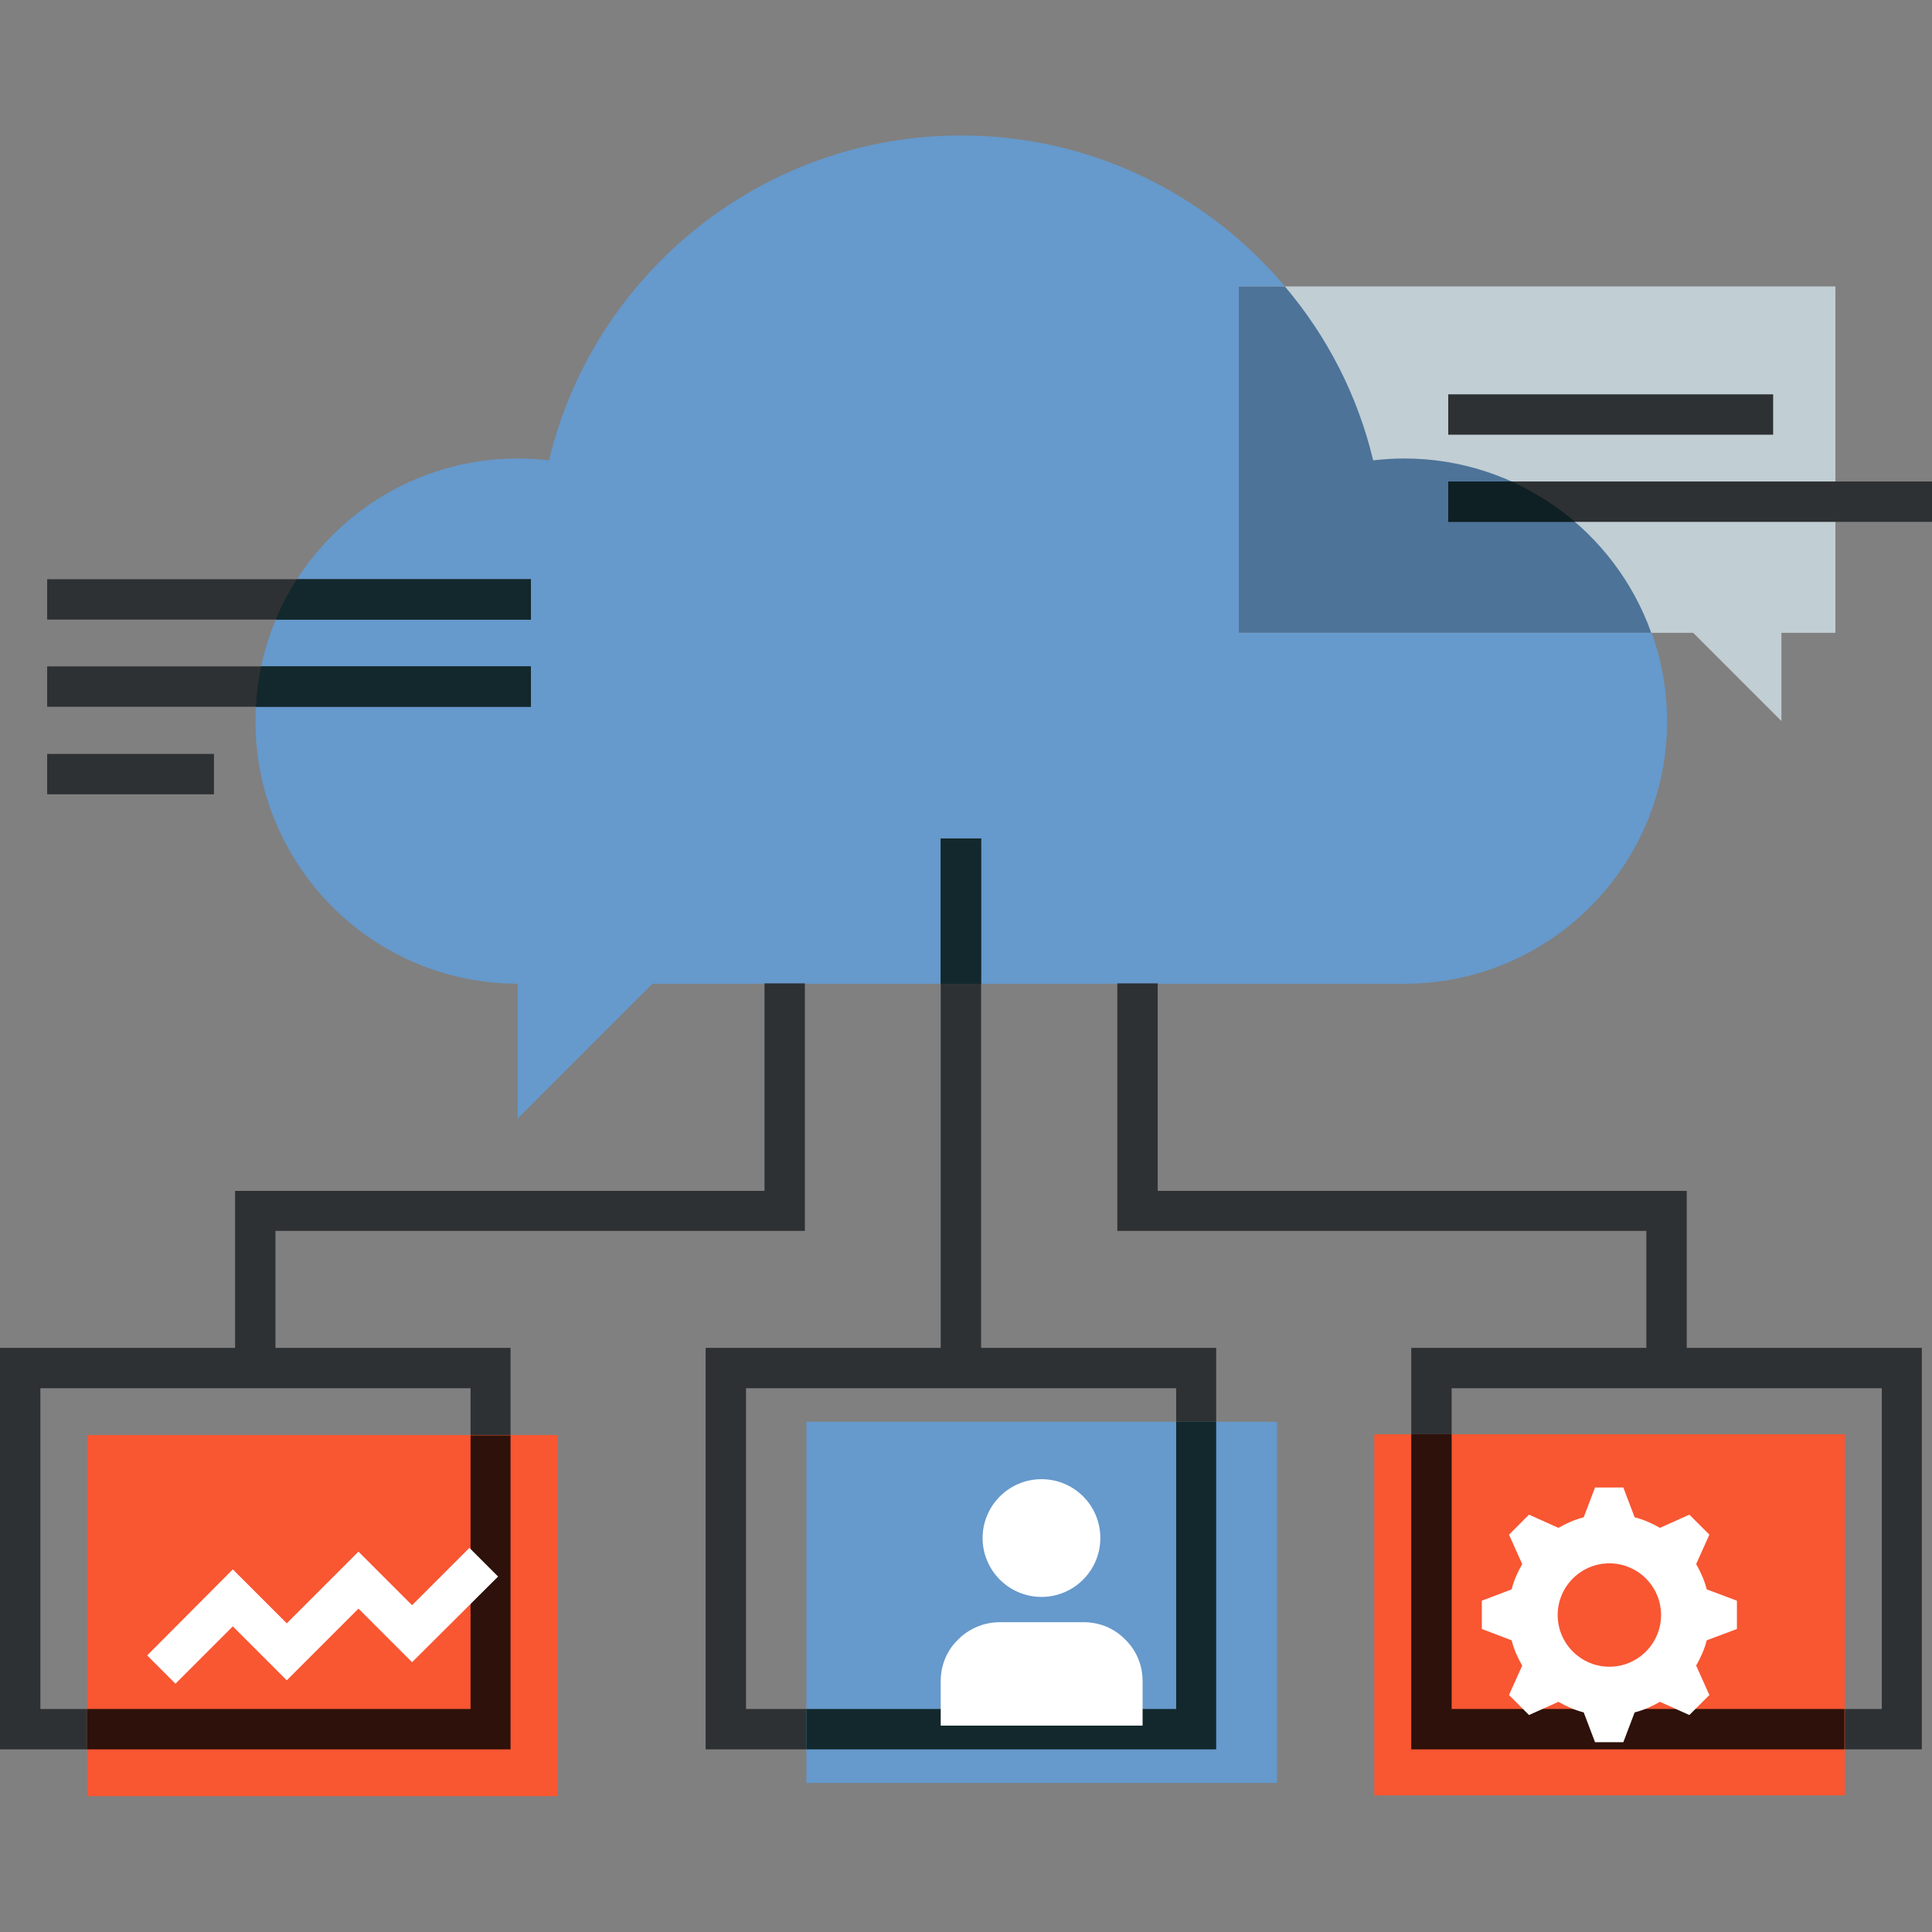 <?xml version="1.0" encoding="utf-8"?>
<!-- Generator: Adobe Illustrator 21.0.1, SVG Export Plug-In . SVG Version: 6.00 Build 0)  -->
<svg version="1.1" id="Layer_1" xmlns="http://www.w3.org/2000/svg" xmlns:xlink="http://www.w3.org/1999/xlink" x="0px" y="0px"
	 viewBox="0 0 512 512" style="enable-background:new 0 0 512 512;" xml:space="preserve">
<rect x="0" y="0" width="512" height="512" fill="#808080" stroke="none"/>
<style type="text/css">
	.st0{fill:#6699CC;}
	.st1{fill:#2E3133;}
	.st2{fill:#F95632;}
	.st3{fill:#2D110A;}
	.st4{fill:#FFFFFF;}
	.st5{fill:#12282C;}
	.st6{fill:#C1CED4;}
	.st7{fill:#4D7399;}
	.st8{fill:#0E2024;}
</style>
<g>
	<path class="st0" d="M372.1,121.5c-2.8,0-5.6,0.2-8.2,0.5C352,72.7,307.6,35.9,254.7,35.9S157.3,72.7,145.5,122
		c-2.7-0.3-5.4-0.5-8.2-0.5c-38.4,0-69.6,31.1-69.6,69.6c0,38.4,31.1,69.6,69.6,69.6h234.9c38.4,0,69.6-31.1,69.6-69.6
		C441.7,152.6,410.5,121.5,372.1,121.5z"/>
	<polygon class="st0" points="137.2,296.4 137.2,260.6 173,260.6 	"/>
</g>
<g>
	<path class="st1" d="M135.3,463.6H0V357.2h135.3V463.6z M10.7,452.9h114v-85h-114V452.9z"/>
	<polygon class="st1" points="73,362.5 62.3,362.5 62.3,315.6 202.6,315.6 202.6,260.6 213.3,260.6 213.3,326.2 73,326.2 	"/>
</g>
<rect x="23.1" y="380.3" class="st2" width="124.7" height="95.7"/>
<polygon class="st3" points="135.3,380.4 124.7,380.4 124.7,452.9 23.1,452.9 23.1,463.6 135.3,463.6 "/>
<polygon class="st4" points="46.5,446.2 39,438.7 61.7,415.9 76,430.2 95,411.2 109.2,425.4 124.4,410.2 132,417.8 109.2,440.5 
	95,426.3 76,445.3 61.7,431 "/>
<g>
	<path class="st1" d="M322.3,463.6H187V357.2h135.3V463.6L322.3,463.6z M197.7,452.9h114v-85h-114V452.9z"/>
	<rect x="249.3" y="222.2" class="st1" width="10.7" height="140.4"/>
</g>
<rect x="213.7" y="376.8" class="st0" width="124.7" height="95.7"/>
<polygon class="st5" points="322.3,376.8 311.7,376.8 311.7,452.9 213.7,452.9 213.7,463.6 322.3,463.6 "/>
<g>
	<path class="st4" d="M302.8,457.3h-53.5v-11.8c0-4,1.5-8,4.6-11c3-3,7-4.6,11-4.6h22.3c4,0,8,1.5,11,4.6c3.1,3,4.6,7,4.6,11V457.3
		L302.8,457.3z"/>
	<path class="st4" d="M291.6,407.6c0,8.6-7,15.6-15.6,15.6c-8.6,0-15.6-7-15.6-15.6c0-8.6,7-15.6,15.6-15.6
		C284.7,392,291.6,399,291.6,407.6z"/>
</g>
<g>
	<path class="st1" d="M509.3,463.6H374V357.2h135.3L509.3,463.6L509.3,463.6z M384.7,452.9h114v-85h-114V452.9z"/>
	<polygon class="st1" points="447,362.5 436.3,362.5 436.3,326.2 296.1,326.2 296.1,260.6 306.8,260.6 306.8,315.6 447,315.6 	"/>
</g>
<rect x="364.2" y="380.1" class="st2" width="124.7" height="95.7"/>
<polygon class="st3" points="488.8,452.9 384.7,452.9 384.7,380.1 374,380.1 374,463.6 488.8,463.6 "/>
<path class="st4" d="M460.3,431.7l0-7.5l-8-3c-0.6-2.4-1.6-4.6-2.8-6.7l3.5-7.8l-5.3-5.3l-7.8,3.5c-2.1-1.2-4.3-2.2-6.7-2.8l-3-7.9
	h-7.5l-3,7.9c-2.4,0.6-4.6,1.6-6.7,2.8l-7.8-3.5l-5.3,5.3l3.5,7.8c-1.2,2.1-2.2,4.3-2.8,6.7l-7.9,3v7.5l7.9,3
	c0.6,2.4,1.6,4.6,2.8,6.7l-3.5,7.8l5.3,5.3l7.8-3.5c2.1,1.2,4.3,2.2,6.7,2.8l3,7.9h7.5l3-7.9c2.4-0.6,4.6-1.6,6.7-2.8l7.8,3.5
	l5.3-5.3l-3.5-7.8c1.2-2.1,2.2-4.3,2.8-6.7L460.3,431.7z M426.5,441.7c-7.5,0-13.7-6.1-13.7-13.7c0-7.5,6.1-13.7,13.7-13.7
	c7.5,0,13.7,6.1,13.7,13.7C440.2,435.5,434.1,441.7,426.5,441.7z"/>
<polygon class="st6" points="328.3,75.9 328.3,167.7 448.7,167.7 472.1,191.1 472.1,167.7 486.4,167.7 486.4,75.9 "/>
<path class="st7" d="M328.3,167.7h109.3c-9.6-26.9-35.3-46.2-65.5-46.2c-2.8,0-5.6,0.2-8.2,0.5c-4.1-17.3-12.3-33-23.4-46.1h-12.2
	L328.3,167.7L328.3,167.7L328.3,167.7z"/>
<g>
	<rect x="12.5" y="199.8" class="st1" width="44.2" height="10.7"/>
	<rect x="12.5" y="176.6" class="st1" width="128.2" height="10.7"/>
	<rect x="12.5" y="153.5" class="st1" width="128.2" height="10.7"/>
	<rect x="383.8" y="127.6" class="st1" width="128.2" height="10.7"/>
</g>
<path class="st8" d="M383.8,127.6v10.7h33.6c-5-4.3-10.7-7.9-16.8-10.7C400.6,127.6,383.8,127.6,383.8,127.6z"/>
<rect x="383.8" y="104.5" class="st1" width="86.1" height="10.7"/>
<g>
	<path class="st5" d="M140.7,187.3v-10.7H69.2c-0.7,3.5-1.2,7-1.4,10.7H140.7L140.7,187.3z"/>
	<path class="st5" d="M140.7,153.5h-62c-2.2,3.4-4.1,6.9-5.6,10.7h67.6V153.5z"/>
	<rect x="249.3" y="222.2" class="st5" width="10.7" height="38.5"/>
</g>
</svg>
